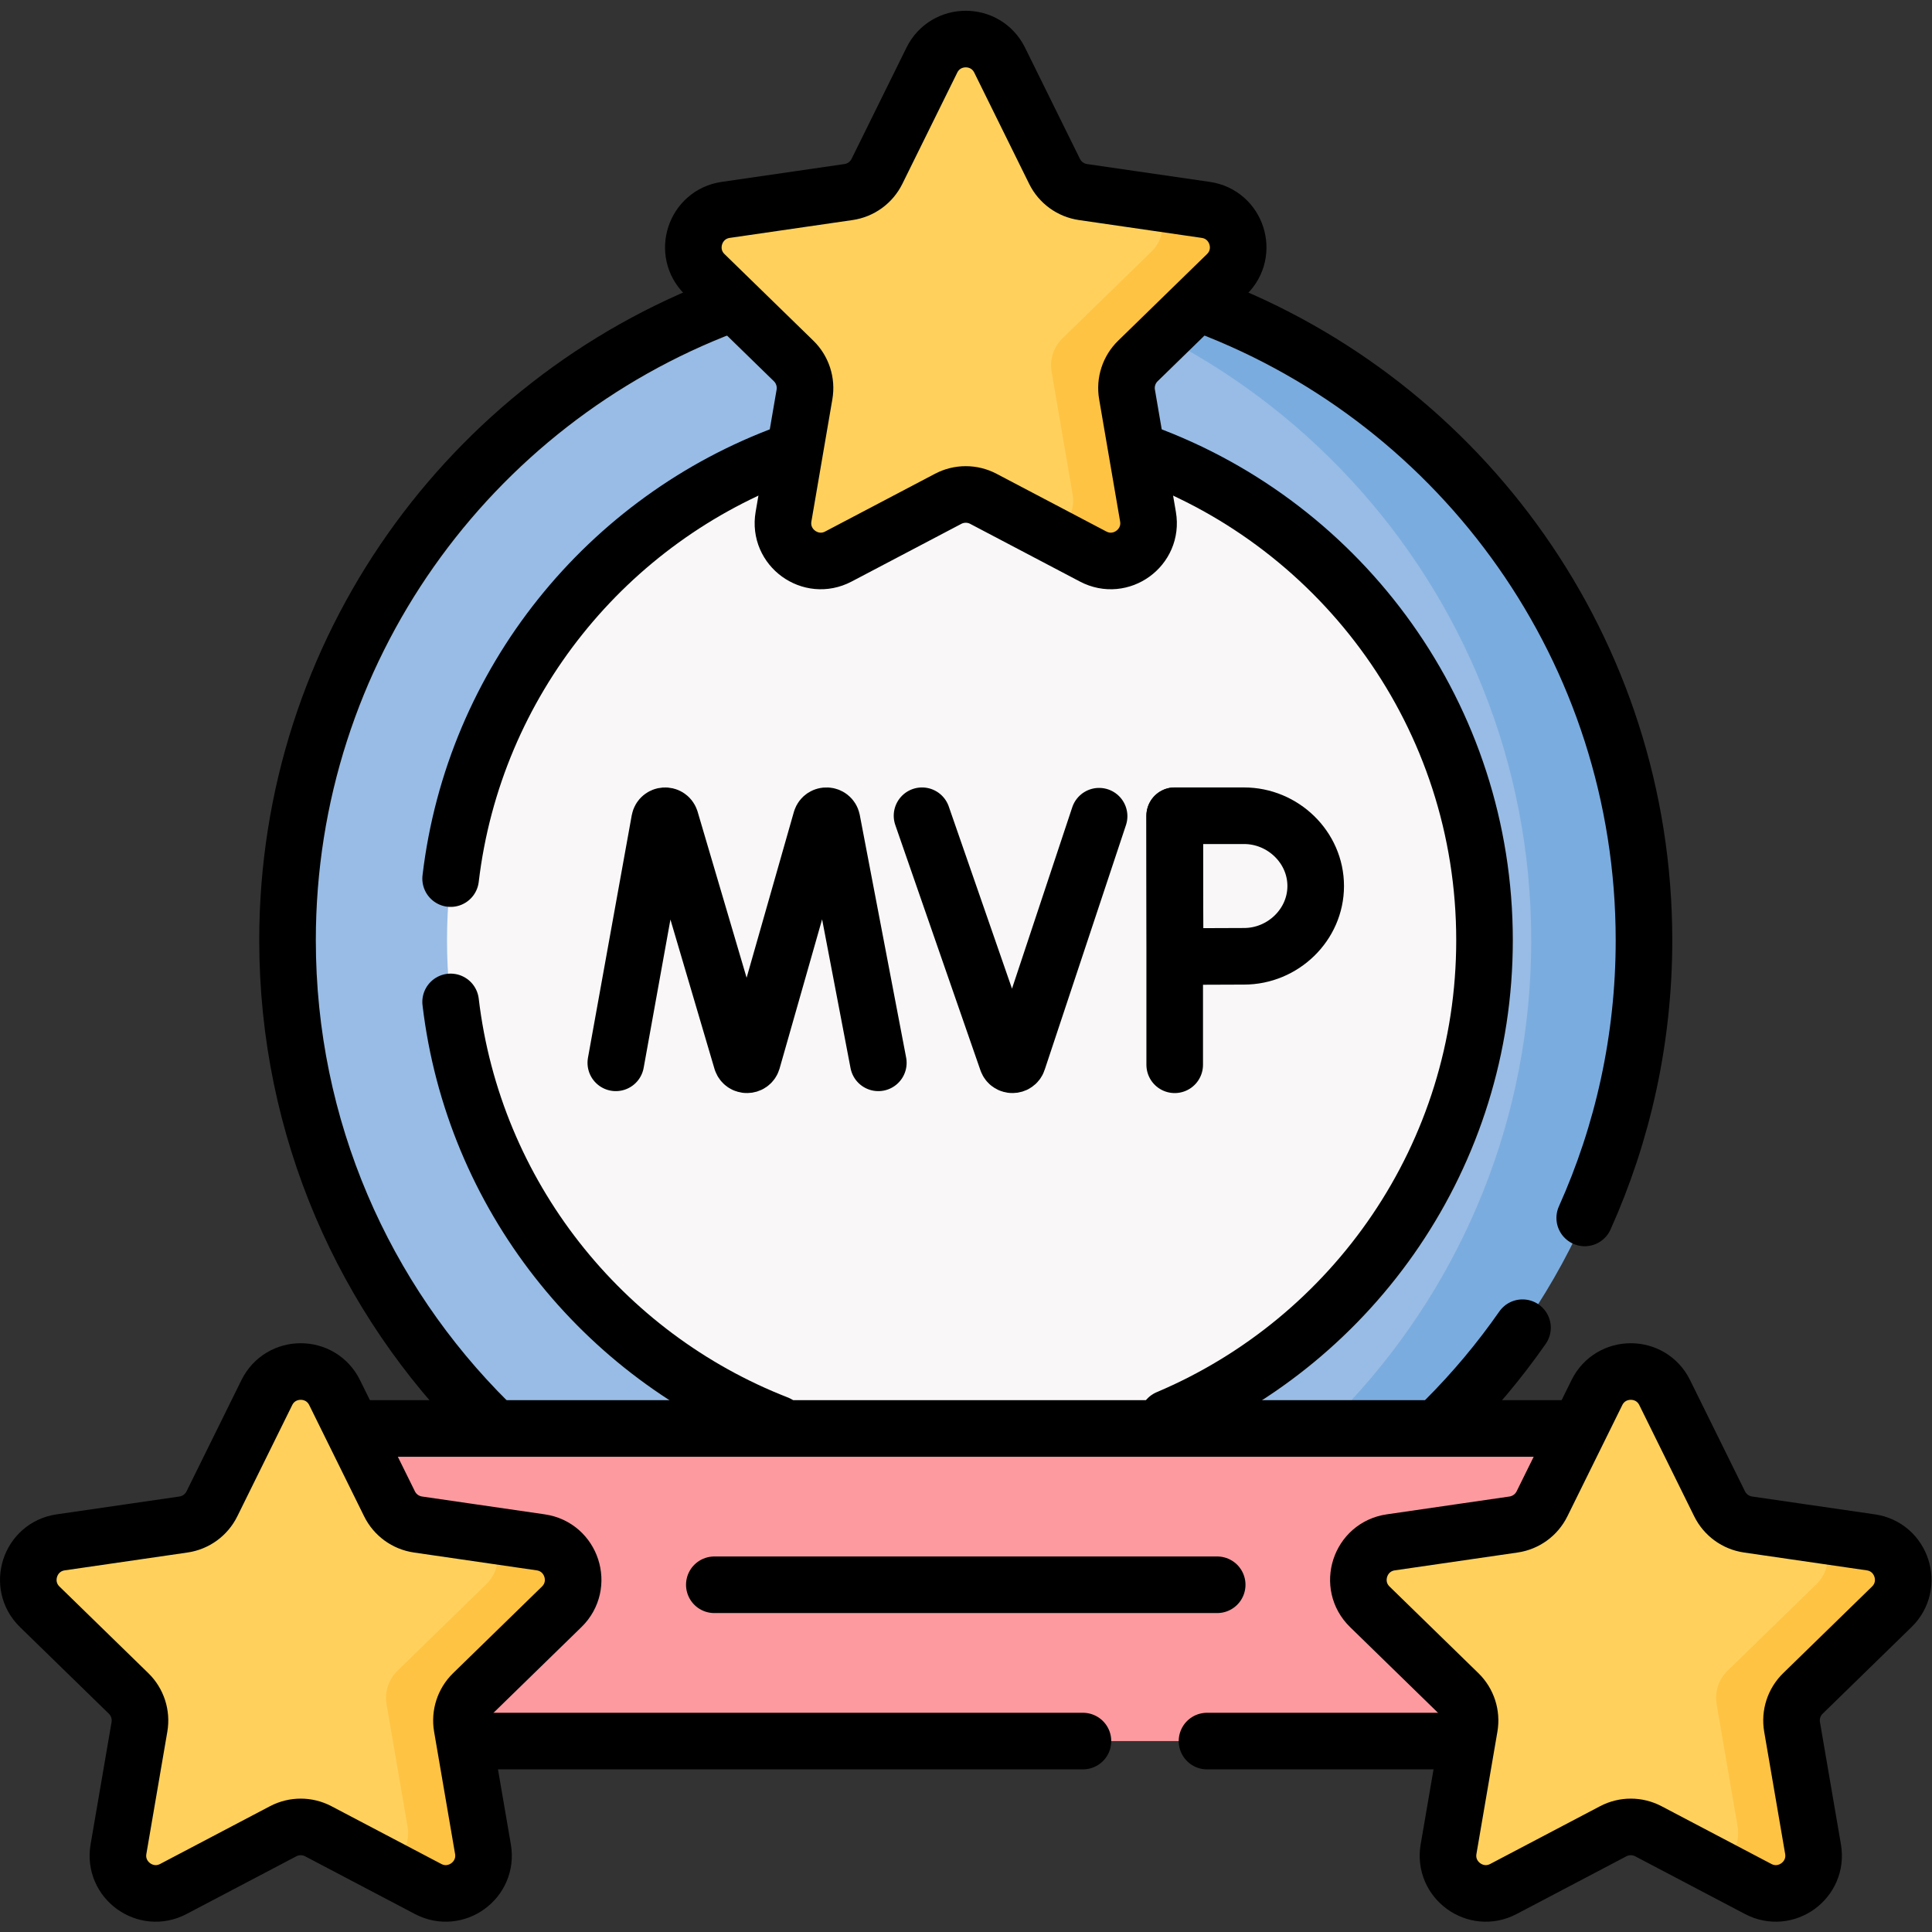 <?xml version="1.0" encoding="UTF-8" standalone="no"?>
<!-- Created with Inkscape (http://www.inkscape.org/) -->

<svg
   version="1.1"
   id="svg5883"
   xml:space="preserve"
   width="682.667"
   height="682.667"
   viewBox="0 0 682.667 682.667"
   xmlns="http://www.w3.org/2000/svg"
   xmlns:svg="http://www.w3.org/2000/svg"><rect x="0" y="0" width="682.667" height="682.667" fill="#333333" stroke="none"/><defs
     id="defs5887"><clipPath
       clipPathUnits="userSpaceOnUse"
       id="clipPath5897"><path
         d="M 0,512 H 512 V 0 H 0 Z"
         id="path5895" /></clipPath></defs><g
     id="g5889"
     transform="matrix(1.333,0,0,-1.333,0,682.667)"><g
       id="g5891"><g
         id="g5893"
         clip-path="url(#clipPath5897)"><g
           id="g5899"
           transform="translate(425.108,262.888)"><path
             d="m 0,0 c 0,-99.291 -69.817,-178.715 -169.108,-178.715 -5.033,0 -10.017,-0.86 -14.944,-0.455 -92.299,7.596 -164.838,84.911 -164.838,179.17 0,94.259 72.539,171.574 164.838,179.17 4.927,0.405 9.911,-0.455 14.944,-0.455 C -69.817,178.715 0,99.291 0,0"
             style="fill:#98bce5;fill-opacity:1;fill-rule:nonzero;stroke:none"
             id="path5901" /></g><g
           id="g5903"
           transform="translate(256,442.67)"><path
             d="m 0,0 c -5.033,0 -10.015,-0.218 -14.943,-0.623 92.298,-7.596 164.839,-84.901 164.839,-179.159 0,-94.258 -72.541,-171.564 -164.839,-179.159 4.928,-0.406 9.91,-0.623 14.943,-0.623 99.291,0 179.782,80.491 179.782,179.782 C 179.782,-80.491 99.291,0 0,0"
             style="fill:#7bacdf;fill-opacity:1;fill-rule:nonzero;stroke:none"
             id="path5905" /></g><g
           id="g5907"
           transform="translate(393.511,262.888)"><path
             d="m 0,0 c 0,-75.945 -61.566,-137.512 -137.511,-137.512 -75.946,0 -137.511,61.567 -137.511,137.512 0,75.945 61.565,137.512 137.511,137.512 C -61.566,137.512 0,75.945 0,0"
             style="fill:#f9f7f8;fill-opacity:1;fill-rule:nonzero;stroke:none"
             id="path5909" /></g><path
           d="M 432.286,50.611 H 79.714 v 82.863 h 352.572 z"
           style="fill:#fd9aa0;fill-opacity:1;fill-rule:nonzero;stroke:none"
           id="path5911" /><g
           id="g5913"
           transform="translate(75.051,26.702)"><path
             d="m 0,0 -29.104,-15.302 c -7.352,-3.864 -15.944,2.378 -14.54,10.565 l 5.558,32.408 c 0.558,3.25 -0.52,6.567 -2.882,8.869 l -23.546,22.952 c -5.947,5.797 -2.665,15.899 5.554,17.093 l 32.54,4.728 c 3.264,0.474 6.085,2.524 7.545,5.482 l 14.552,29.485 c 3.676,7.449 14.297,7.449 17.972,0 L 28.202,86.795 c 1.459,-2.958 4.281,-5.008 7.545,-5.482 L 54.969,78.52 67.286,75.585 C 75.505,74.391 78.788,64.289 72.84,58.492 L 49.294,36.54 c -2.361,-2.302 -3.44,-5.619 -2.882,-8.869 l 5.559,-31.408 c 1.404,-8.187 -7.189,-14.429 -14.54,-10.565 L 27.378,-9.491 9.326,0 C 6.407,1.534 2.919,1.534 0,0"
             style="fill:#ffd15c;fill-opacity:1;fill-rule:nonzero;stroke:none"
             id="path5915" /></g><g
           id="g5917"
           transform="translate(148.891,86.194)"><path
             d="m 0,0 c 5.948,5.797 2.666,15.898 -5.554,17.093 l -13.317,1.934 C -16.184,15.253 -16.166,9.737 -20,6 l -23.545,-22.951 c -2.362,-2.303 -3.44,-5.62 -2.883,-8.87 l 5.559,-32.408 c 0.824,-4.807 -1.799,-8.94 -5.592,-10.754 l 11.052,-5.81 c 7.351,-3.866 15.944,2.377 14.54,10.564 l -5.559,32.408 c -0.557,3.25 0.521,6.567 2.883,8.87 z"
             style="fill:#ffc344;fill-opacity:1;fill-rule:nonzero;stroke:none"
             id="path5919" /></g><g
           id="g5921"
           transform="translate(427.623,26.702)"><path
             d="m 0,0 -29.104,-15.302 c -7.352,-3.864 -15.944,2.378 -14.54,10.565 l 5.559,32.408 c 0.557,3.25 -0.521,6.567 -2.883,8.869 l -23.545,22.952 c -5.948,5.797 -2.666,15.899 5.554,17.093 l 32.539,4.728 c 3.264,0.474 6.086,2.524 7.545,5.482 l 14.552,29.485 c 3.676,7.449 14.297,7.449 17.972,0 L 28.202,86.795 c 1.46,-2.958 4.281,-5.008 7.545,-5.482 L 54.969,78.52 67.287,75.585 C 75.506,74.391 78.788,64.289 72.84,58.492 L 49.294,36.54 c -2.361,-2.302 -3.439,-5.619 -2.881,-8.869 l 5.558,-31.408 c 1.404,-8.187 -7.188,-14.429 -14.54,-10.565 L 27.379,-9.491 9.327,0 C 6.407,1.534 2.919,1.534 0,0"
             style="fill:#ffd15c;fill-opacity:1;fill-rule:nonzero;stroke:none"
             id="path5923" /></g><g
           id="g5925"
           transform="translate(501.463,86.194)"><path
             d="m 0,0 c 5.948,5.797 2.666,15.898 -5.554,17.093 l -13.317,1.934 C -16.184,15.253 -16.166,9.737 -20,6 l -23.546,-22.951 c -2.362,-2.303 -3.439,-5.62 -2.882,-8.87 l 5.558,-32.408 c 0.825,-4.807 -1.798,-8.94 -5.591,-10.754 l 11.051,-5.81 c 7.352,-3.866 15.945,2.377 14.54,10.564 l -5.558,32.408 c -0.557,3.25 0.52,6.567 2.882,8.87 z"
             style="fill:#ffc344;fill-opacity:1;fill-rule:nonzero;stroke:none"
             id="path5927" /></g><g
           id="g5929"
           transform="translate(251.337,379.905)"><path
             d="m 0,0 -29.104,-15.301 c -7.352,-3.865 -15.944,2.378 -14.541,10.564 l 5.559,32.408 c 0.558,3.251 -0.52,6.568 -2.882,8.87 l -23.546,22.951 c -5.947,5.798 -2.665,15.899 5.554,17.093 l 32.54,4.728 c 3.263,0.475 6.085,2.525 7.545,5.483 l 14.552,29.485 c 3.676,7.448 14.296,7.448 17.972,0 L 28.201,86.796 c 1.46,-2.958 4.281,-5.008 7.546,-5.483 L 54.969,78.521 67.286,75.585 C 75.505,74.391 78.788,64.29 72.84,58.492 L 49.294,36.541 c -2.362,-2.302 -3.44,-5.619 -2.882,-8.87 l 5.559,-31.408 c 1.404,-8.186 -7.189,-14.429 -14.54,-10.564 L 27.378,-9.49 9.326,0 C 6.407,1.535 2.919,1.535 0,0"
             style="fill:#ffd15c;fill-opacity:1;fill-rule:nonzero;stroke:none"
             id="path5931" /></g><g
           id="g5933"
           transform="translate(325.177,439.397)"><path
             d="m 0,0 c 5.948,5.798 2.666,15.898 -5.554,17.093 l -13.317,1.935 C -16.184,15.253 -16.166,9.738 -20,6 l -23.546,-22.951 c -2.362,-2.302 -3.439,-5.619 -2.882,-8.87 l 5.559,-32.408 c 0.824,-4.806 -1.799,-8.94 -5.592,-10.753 l 11.052,-5.811 c 7.351,-3.865 15.944,2.378 14.54,10.564 l -5.559,32.408 c -0.557,3.251 0.52,6.568 2.882,8.87 z"
             style="fill:#ffc344;fill-opacity:1;fill-rule:nonzero;stroke:none"
             id="path5935" /></g><g
           id="g5937"
           transform="translate(163.238,230.397)"><path
             d="m 0,0 11.603,64.285 c 0.29,1.505 2.39,1.647 2.878,0.193 L 33.356,0.501 c 0.458,-1.363 2.389,-1.354 2.832,0.014 l 18.231,63.953 c 0.473,1.457 2.574,1.339 2.88,-0.163 L 69.588,0"
             style="fill:none;stroke:#000000;stroke-width:15;stroke-linecap:round;stroke-linejoin:round;stroke-miterlimit:10;stroke-dasharray:none;stroke-opacity:1"
             id="path5939" /></g><g
           id="g5941"
           transform="translate(244.408,295.894)"><path
             d="m 0,0 22.57,-65.022 c 0.473,-1.332 2.36,-1.319 2.815,0.018 l 21.554,64.883"
             style="fill:none;stroke:#000000;stroke-width:15;stroke-linecap:round;stroke-linejoin:round;stroke-miterlimit:10;stroke-dasharray:none;stroke-opacity:1"
             id="path5943" /></g><g
           id="g5945"
           transform="translate(311.387,295.894)"><path
             d="M 0,0 V -66.014"
             style="fill:none;stroke:#000000;stroke-width:15;stroke-linecap:round;stroke-linejoin:round;stroke-miterlimit:10;stroke-dasharray:none;stroke-opacity:1"
             id="path5947" /></g><g
           id="g5949"
           transform="translate(348.762,277.266)"><path
             d="m 0,0 c 0,-10.289 -8.706,-18.629 -18.994,-18.629 -5.103,0 -18.254,-0.083 -18.254,-0.083 0,0 -0.082,13.525 -0.082,18.712 0,4.26 -0.045,18.629 -0.045,18.629 h 18.381 C -8.706,18.629 0,10.289 0,0 Z"
             style="fill:none;stroke:#000000;stroke-width:15;stroke-linecap:round;stroke-linejoin:round;stroke-miterlimit:10;stroke-dasharray:none;stroke-opacity:1"
             id="path5951" /></g><g
           id="g5953"
           transform="translate(189.35,92.043)"><path
             d="M 0,0 H 133.3"
             style="fill:none;stroke:#000000;stroke-width:15;stroke-linecap:round;stroke-linejoin:round;stroke-miterlimit:10;stroke-dasharray:none;stroke-opacity:1"
             id="path5955" /></g><g
           id="g5957"
           transform="translate(75.051,26.702)"><path
             d="m 0,0 -29.104,-15.302 c -7.352,-3.864 -15.944,2.378 -14.54,10.565 l 5.558,32.408 c 0.558,3.25 -0.52,6.567 -2.882,8.869 l -23.546,22.952 c -5.947,5.797 -2.665,15.899 5.554,17.093 l 32.54,4.728 c 3.264,0.474 6.085,2.524 7.545,5.482 l 14.552,29.485 c 3.676,7.449 14.297,7.449 17.972,0 L 28.202,86.795 c 1.459,-2.958 4.281,-5.008 7.545,-5.482 L 68.286,76.585 C 76.505,75.391 79.788,65.289 73.84,59.492 L 50.294,36.54 c -2.361,-2.302 -3.44,-5.619 -2.882,-8.869 l 5.559,-32.408 c 1.404,-8.187 -7.189,-14.429 -14.54,-10.565 L 9.326,0 C 6.407,1.534 2.919,1.534 0,0 Z"
             style="fill:none;stroke:#000000;stroke-width:15;stroke-linecap:round;stroke-linejoin:round;stroke-miterlimit:10;stroke-dasharray:none;stroke-opacity:1"
             id="path5959" /></g><g
           id="g5961"
           transform="translate(427.623,26.702)"><path
             d="m 0,0 -29.104,-15.302 c -7.352,-3.864 -15.944,2.378 -14.54,10.565 l 5.559,32.408 c 0.557,3.25 -0.521,6.567 -2.883,8.869 l -23.545,22.952 c -5.948,5.797 -2.666,15.899 5.554,17.093 l 32.539,4.728 c 3.264,0.474 6.086,2.524 7.545,5.482 l 14.552,29.485 c 3.676,7.449 14.297,7.449 17.972,0 L 28.202,86.795 c 1.46,-2.958 4.281,-5.008 7.545,-5.482 l 32.54,-4.728 C 76.506,75.391 79.788,65.289 73.84,59.492 L 50.294,36.54 c -2.361,-2.302 -3.439,-5.619 -2.881,-8.869 l 5.558,-32.408 c 1.404,-8.187 -7.188,-14.429 -14.54,-10.565 L 9.327,0 C 6.407,1.534 2.919,1.534 0,0 Z"
             style="fill:none;stroke:#000000;stroke-width:15;stroke-linecap:round;stroke-linejoin:round;stroke-miterlimit:10;stroke-dasharray:none;stroke-opacity:1"
             id="path5963" /></g><g
           id="g5965"
           transform="translate(251.337,379.905)"><path
             d="m 0,0 -29.104,-15.301 c -7.352,-3.865 -15.944,2.378 -14.541,10.564 l 5.559,32.408 c 0.558,3.251 -0.52,6.568 -2.882,8.87 l -23.546,22.951 c -5.947,5.798 -2.665,15.899 5.554,17.093 l 32.54,4.728 c 3.263,0.475 6.085,2.525 7.545,5.483 l 14.552,29.485 c 3.676,7.448 14.296,7.448 17.972,0 L 28.201,86.796 c 1.46,-2.958 4.281,-5.008 7.546,-5.483 L 68.286,76.585 C 76.505,75.391 79.788,65.29 73.84,59.492 L 50.294,36.541 c -2.362,-2.302 -3.44,-5.619 -2.882,-8.87 l 5.559,-32.408 c 1.404,-8.186 -7.189,-14.429 -14.54,-10.564 L 9.326,0 C 6.407,1.535 2.919,1.535 0,0 Z"
             style="fill:none;stroke:#000000;stroke-width:15;stroke-linecap:round;stroke-linejoin:round;stroke-miterlimit:10;stroke-dasharray:none;stroke-opacity:1"
             id="path5967" /></g><g
           id="g5969"
           transform="translate(96.343,133.475)"><path
             d="M 0,0 H 318.488"
             style="fill:none;stroke:#000000;stroke-width:15;stroke-linecap:round;stroke-linejoin:round;stroke-miterlimit:10;stroke-dasharray:none;stroke-opacity:1"
             id="path5971" /></g><g
           id="g5973"
           transform="translate(403.58,160.188)"><path
             d="M 0,0 C -6.092,-8.739 -12.941,-16.911 -20.451,-24.422"
             style="fill:none;stroke:#000000;stroke-width:15;stroke-linecap:round;stroke-linejoin:round;stroke-miterlimit:10;stroke-dasharray:none;stroke-opacity:1"
             id="path5975" /></g><g
           id="g5977"
           transform="translate(206.094,134.712)"><path
             d="M 0,0 C -46.413,18.085 -80.583,60.651 -86.645,111.833"
             style="fill:none;stroke:#000000;stroke-width:15;stroke-linecap:round;stroke-linejoin:round;stroke-miterlimit:10;stroke-dasharray:none;stroke-opacity:1"
             id="path5979" /></g><g
           id="g5981"
           transform="translate(303.41,392.008)"><path
             d="m 0,0 c 52.586,-19.314 90.102,-69.836 90.102,-129.12 0,-56.959 -34.631,-105.83 -83.986,-126.705"
             style="fill:none;stroke:#000000;stroke-width:15;stroke-linecap:round;stroke-linejoin:round;stroke-miterlimit:10;stroke-dasharray:none;stroke-opacity:1"
             id="path5983" /></g><g
           id="g5985"
           transform="translate(119.45,279.231)"><path
             d="M 0,0 C 6.176,52.152 41.538,95.359 89.299,112.834"
             style="fill:none;stroke:#000000;stroke-width:15;stroke-linecap:round;stroke-linejoin:round;stroke-miterlimit:10;stroke-dasharray:none;stroke-opacity:1"
             id="path5987" /></g><g
           id="g5989"
           transform="translate(319.949,430.964)"><path
             d="m 0,0 c 67.718,-25.779 115.833,-91.309 115.833,-168.076 0,-26.226 -5.615,-51.14 -15.709,-73.606"
             style="fill:none;stroke:#000000;stroke-width:15;stroke-linecap:round;stroke-linejoin:round;stroke-miterlimit:10;stroke-dasharray:none;stroke-opacity:1"
             id="path5991" /></g><g
           id="g5993"
           transform="translate(129.461,135.179)"><path
             d="m 0,0 c -32.878,32.579 -53.243,77.766 -53.243,127.709 0,76.915 48.3,142.549 116.225,168.225"
             style="fill:none;stroke:#000000;stroke-width:15;stroke-linecap:round;stroke-linejoin:round;stroke-miterlimit:10;stroke-dasharray:none;stroke-opacity:1"
             id="path5995" /></g><g
           id="g5997"
           transform="translate(287.066,50.611)"><path
             d="M 0,0 H -159.943"
             style="fill:none;stroke:#000000;stroke-width:15;stroke-linecap:round;stroke-linejoin:round;stroke-miterlimit:10;stroke-dasharray:none;stroke-opacity:1"
             id="path5999" /></g><g
           id="g6001"
           transform="translate(385.642,50.611)"><path
             d="M 0,0 H -65.693"
             style="fill:none;stroke:#000000;stroke-width:15;stroke-linecap:round;stroke-linejoin:round;stroke-miterlimit:10;stroke-dasharray:none;stroke-opacity:1"
             id="path6003" /></g></g></g></g></svg>
